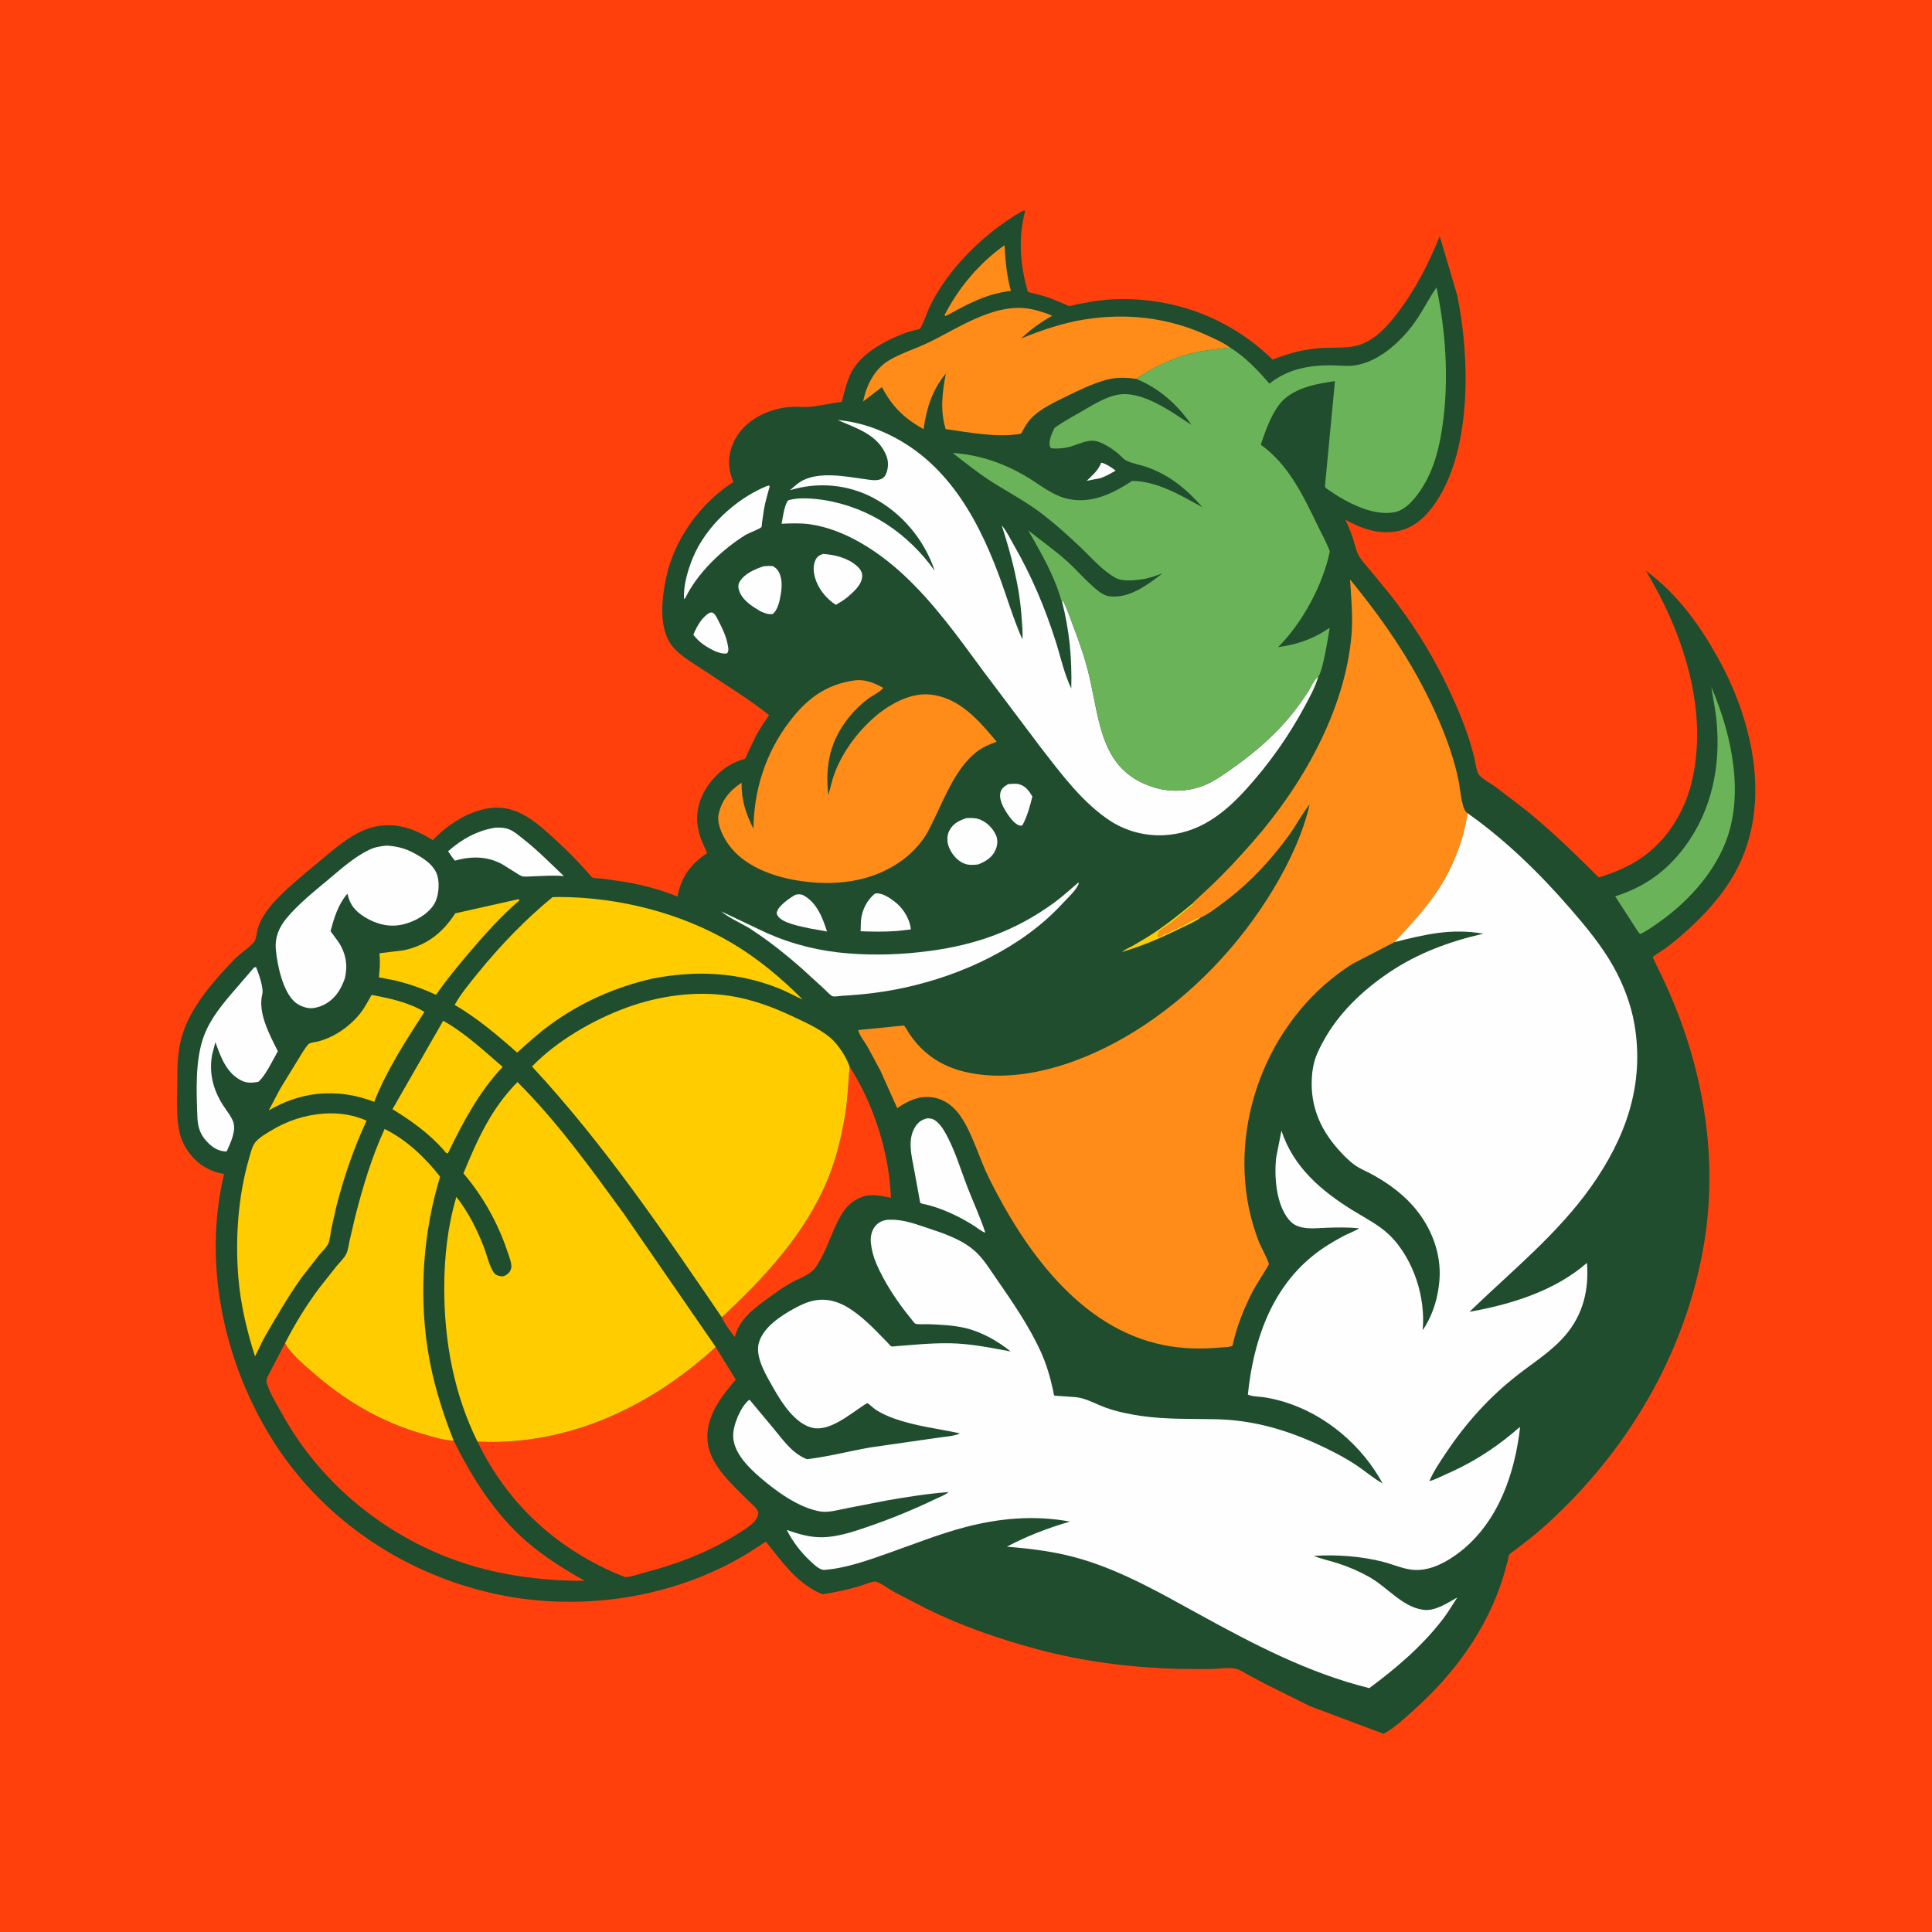 <svg version="1.1" xmlns="http://www.w3.org/2000/svg" style="display: block;" viewBox="0 0 2048 2048" width="1024" height="1024">
<path transform="translate(0,0)" fill="rgb(255,64,13)" d="M -0 -0 L 2048 0 L 2048 2048 L -0 2048 L -0 -0 z"/>
<path transform="translate(0,0)" fill="rgb(31,77,46)" d="M 1084.03 223.5 C 1085.6 223.234 1084.69 223.297 1086.76 223.5 C 1079.15 252.119 1081.29 281.414 1089.65 309.534 C 1097.55 311.436 1105.55 313.327 1113.2 316.057 L 1127.66 321.93 C 1129.16 322.573 1131.71 324.138 1133.24 324.329 C 1134.99 324.546 1139.22 323.055 1141.07 322.667 L 1160.12 319.236 C 1168.82 317.971 1177.67 317.164 1186.46 317.025 C 1247.73 316.053 1305.1 338.428 1349.05 381.181 C 1364.82 374.965 1379.53 370.84 1396.46 369.201 C 1412.45 367.654 1430.04 370.51 1445.06 364.08 C 1460.1 357.638 1471.53 344.74 1481.27 331.986 C 1500.19 307.181 1514.6 279.202 1526.14 250.295 L 1544.67 312.905 C 1558.06 377.501 1560.51 474.866 1522.41 531.933 C 1512.6 546.62 1499.6 559.542 1481.63 562.98 L 1480 563.27 C 1472.04 564.728 1462.81 564.457 1454.93 562.528 L 1453 562.045 C 1443.26 559.681 1434.87 555.694 1426.09 550.948 C 1429.34 557.665 1432.21 564.459 1434.44 571.591 C 1436.16 577.11 1437.48 583.766 1440.26 588.771 C 1443.26 594.191 1447.91 599.112 1451.85 603.878 L 1473.71 630.427 C 1495.82 658.431 1515.2 688.746 1530.95 720.756 C 1543.8 746.869 1555.66 774.038 1562.63 802.379 C 1563.7 806.736 1565.15 818.404 1567.96 821.584 C 1572.09 826.259 1580.44 830.603 1585.59 834.321 L 1617.24 858.521 C 1644.79 880.844 1669.73 905.12 1694.77 930.151 C 1708.11 926.019 1721.04 920.885 1733.11 913.799 C 1763.37 896.054 1784.48 864.218 1792.88 830.527 C 1811.96 753.942 1784.19 670.511 1744.66 604.992 C 1779.15 630.1 1804.66 666.33 1824.47 703.657 C 1858.11 767.032 1875.98 848.611 1843.85 916 C 1832.2 940.454 1815.12 961.011 1795.61 979.592 C 1785.82 988.915 1775.47 998.033 1764.5 1005.94 C 1762.35 1007.49 1752.81 1013.15 1752.04 1014.72 C 1751.95 1014.9 1760.41 1032.41 1761.24 1034.12 C 1803.36 1121.37 1822.19 1220.61 1806.61 1316.81 C 1789.78 1420.62 1737.87 1516.62 1664.66 1591.53 C 1650.87 1605.63 1636.49 1619.24 1621.04 1631.5 L 1605.3 1643.63 C 1604.02 1644.65 1600.8 1646.57 1599.96 1647.87 C 1599.14 1649.12 1598.69 1652.73 1598.29 1654.27 L 1593.51 1671.49 C 1575.87 1727.92 1541.58 1774.45 1497.95 1813.42 C 1488.55 1821.83 1477.78 1832.03 1466.63 1837.9 L 1388.74 1808.66 L 1339.78 1784.29 L 1321.84 1774.67 C 1318.25 1772.68 1314.11 1769.85 1310.08 1768.95 C 1302.52 1767.24 1291.76 1769.03 1283.96 1769.26 L 1248.58 1769.12 C 1199.16 1767.68 1148.26 1761.32 1100.46 1748.52 C 1059.68 1737.59 1020.52 1724.19 982.576 1705.56 L 948.213 1687.79 C 942.408 1684.57 934.419 1678.39 928.29 1676.49 C 925.911 1675.76 913.736 1680.67 910.735 1681.52 C 897.93 1685.15 884.867 1688.13 871.685 1689.98 C 845.202 1679.06 829.107 1655.7 811.836 1634.16 L 793.959 1645.73 C 713.17 1695.58 609.771 1710.01 517.723 1687.98 C 422.297 1665.13 338.391 1607.14 286.869 1523.18 C 236.739 1441.48 215.015 1338.66 237.499 1244.39 C 230.429 1243.54 222.587 1240.54 216.5 1236.84 C 204.107 1229.32 193.986 1215.54 190.577 1201.48 C 186.528 1184.77 187.851 1164.52 187.888 1147.38 C 187.921 1131.76 188.235 1115.98 192.169 1100.76 C 200.303 1069.3 226.654 1039.31 249.031 1016.37 C 255.202 1010.05 263.992 1004.8 269.496 998.312 C 271.613 995.815 272.241 987.265 273.391 983.754 C 274.996 978.86 277.302 974.229 280.024 969.864 C 290.279 953.418 306.451 940.474 320.858 927.786 L 354.385 899.911 C 367.354 889.841 380.499 880.212 396.762 876.447 C 419.328 871.221 439.774 878.555 458.702 890.544 C 470.845 878.199 483.904 868.362 499.99 861.865 C 534.926 847.755 557.087 861.253 583.006 884.834 C 593.211 894.118 603.457 903.624 612.843 913.736 L 624.433 926.36 C 625.16 927.145 627.058 929.739 627.951 930.169 C 630.107 931.207 635.352 931.049 637.941 931.336 L 663.083 934.94 C 681.961 938.324 700.463 943.018 718.188 950.433 L 718.454 948.965 C 722.343 929.06 732.944 915.163 749.666 904.326 C 746.525 897.404 742.907 890.3 741.1 882.901 L 739.565 875.829 C 735.288 849.583 752.233 823.272 774.438 810.478 C 777.721 808.586 781.159 807.17 784.722 805.907 C 785.676 805.569 789.339 804.668 789.922 804.151 C 790.709 803.453 792.261 798.99 792.797 797.825 L 801.495 779.726 C 805.5 772.125 810.376 765.155 815.3 758.133 C 793.883 740.918 769.909 726.633 747.188 711.23 C 735.352 703.206 717.927 693.918 710.182 681.5 C 698.285 662.425 701.691 633.12 706.152 612.181 C 714.849 571.356 742.541 533.372 777.32 510.883 C 775.496 506.18 773.78 501.034 773.157 496 C 771.457 482.267 776.082 468.402 784.5 457.59 C 796.73 441.882 818.034 432.92 837.5 431.368 C 844.778 430.788 852.334 431.913 859.5 431.135 C 870.344 429.959 881.439 427.286 892.391 425.892 L 894.063 419 C 896.487 410.014 899.096 400.155 903.903 392.094 C 914.67 374.038 937.012 361.878 955.953 354.371 C 960.18 352.696 964.406 351.26 968.808 350.113 C 970.027 349.796 974.022 349.212 974.875 348.624 C 977.296 346.955 983.444 329.397 985.139 325.835 C 989.401 316.881 994.44 308.349 1000.05 300.176 C 1021.14 269.48 1051.82 241.958 1084.03 223.5 z"/>
<path transform="translate(0,0)" fill="rgb(254,254,254)" d="M 1167.31 490.5 C 1171.03 490.716 1179.91 496.395 1182.61 498.956 C 1177.43 501.837 1172.36 504.774 1166.76 506.804 L 1151.99 509.663 C 1157.7 504.015 1163.84 499.015 1166.94 491.443 L 1167.31 490.5 z"/>
<path transform="translate(0,0)" fill="rgb(255,204,0)" d="M 1264.56 957.321 L 1265 959.006 L 1241.75 978.449 C 1239.12 980.468 1230.39 985.32 1228.86 987.773 C 1228.61 988.171 1227.57 990.825 1227.49 991.518 L 1227.5 993 C 1230.88 992.448 1231.98 991.756 1234.5 989.51 L 1236 989.5 C 1239.8 988.854 1242.74 984.528 1247 984.5 L 1248 983.755 C 1249.73 982.604 1251.19 982.325 1253 981.5 L 1254 980.755 C 1255.47 979.78 1255.16 980.03 1257 979.5 L 1258 978.51 L 1259.25 978.005 L 1260.66 977.052 C 1262.17 976.045 1263.35 975.478 1265 974.755 C 1267.94 973.462 1269.65 972.045 1272.88 972.508 C 1267.26 976.96 1259.33 980.117 1252.86 983.31 C 1232.04 993.587 1211.49 1002.63 1189.16 1009.15 C 1192.27 1006.57 1196.45 1004.92 1200.03 1002.99 L 1216.67 993.148 C 1233.72 982.435 1249.16 970.236 1264.56 957.321 z"/>
<path transform="translate(0,0)" fill="rgb(254,254,254)" d="M 752.354 649.5 C 754.092 649.287 754.609 648.808 756.116 649.889 C 758.59 651.664 760.123 655.23 761.5 657.882 C 765.681 665.935 769.975 674.89 771.5 683.91 C 772.11 687.519 772.765 689.623 770.692 692.641 C 766.09 693.213 762.947 692.077 758.659 690.61 C 748.948 685.954 741.578 681.521 734.976 672.868 C 738.591 664.125 743.858 654.229 752.354 649.5 z"/>
<path transform="translate(0,0)" fill="rgb(254,254,254)" d="M 1068.74 831.173 C 1072.27 830.998 1076.57 830.439 1080.02 831.265 C 1086.93 832.919 1090.99 838.577 1094.34 844.357 C 1091.89 854.301 1088.89 865.525 1083.96 874.5 C 1082.85 875.202 1082.94 875.439 1081.67 875.258 C 1076.86 874.574 1071.95 868.468 1069.3 864.733 C 1064.74 858.3 1058.65 848.395 1060.45 840.312 C 1061.51 835.562 1064.83 833.576 1068.74 831.173 z"/>
<path transform="translate(0,0)" fill="rgb(254,254,254)" d="M 843.196 948.5 C 846.154 947.819 849.002 947.635 851.752 949.117 C 865.843 956.709 872.15 973.162 876.659 987.429 L 858.244 984.136 C 849.778 982.152 828.915 978.795 824.291 970.506 C 823.253 968.645 823.047 968.268 823.749 966.159 C 825.955 959.531 837.525 951.636 843.196 948.5 z"/>
<path transform="translate(0,0)" fill="rgb(254,254,254)" d="M 927.129 947.5 C 928.191 947.142 928.228 947.061 929.539 947.014 C 936.597 946.758 946.083 953.637 951.227 958.169 C 958.323 964.42 964.933 975.584 965.477 985.228 L 951.244 986.839 C 938.053 987.833 925.5 987.687 912.29 987.147 L 912.613 976.353 C 913.535 965.205 918.555 954.719 927.129 947.5 z"/>
<path transform="translate(0,0)" fill="rgb(254,254,254)" d="M 809.455 600.273 C 812.759 599.861 815.682 599.806 819 600.043 C 821.053 601.207 822.657 602.192 824.099 604.104 C 829.406 611.144 829.047 621.207 827.737 629.438 C 826.679 636.086 824.679 646.722 819 650.89 C 814.268 651.512 811.028 650.072 806.76 648.291 C 797.572 643.015 786.797 636.411 783.378 625.723 C 782.441 622.795 782.363 619.722 783.893 617 C 788.932 608.037 800.155 603.359 809.455 600.273 z"/>
<path transform="translate(0,0)" fill="rgb(254,254,254)" d="M 872.587 587.185 C 885.13 588.074 898.086 591.263 907.907 599.561 C 911.133 602.288 914.093 606.029 913.993 610.5 C 913.783 619.842 904.963 627.212 898.568 632.844 C 894.659 636.076 890.412 638.575 886.074 641.166 C 877.366 635.643 869.599 626.741 865.663 617.214 C 862.743 610.145 860.982 600.933 864.387 593.716 C 866.18 589.916 868.749 588.433 872.587 587.185 z"/>
<path transform="translate(0,0)" fill="rgb(255,140,25)" d="M 1064.85 259.88 C 1065.73 276.458 1067.13 292.249 1071.58 308.339 C 1046.92 311.176 1026.71 321.601 1005.34 333.558 L 1002 335.071 L 1001.26 334 C 1016.41 304.6 1037.89 279.154 1064.85 259.88 z"/>
<path transform="translate(0,0)" fill="rgb(254,254,254)" d="M 1024.39 867.241 C 1029.01 867.09 1033.65 866.809 1038.06 868.45 C 1045.97 871.393 1052.3 877.674 1055.76 885.314 C 1057.89 890.023 1057.48 895.639 1055.55 900.341 C 1052.03 908.911 1045.13 913.006 1036.97 916.337 C 1031.62 916.973 1026.55 917.331 1021.47 915.145 C 1014.12 911.984 1008.11 904.374 1005.5 896.95 C 1003.7 891.821 1003.8 885.547 1006.26 880.641 C 1010.11 872.976 1016.68 869.798 1024.39 867.241 z"/>
<path transform="translate(0,0)" fill="rgb(254,254,254)" d="M 812.241 515.5 L 815.012 514.61 L 815.921 515.5 C 813.772 523.64 811.24 531.752 809.81 540.058 L 807.771 554.222 C 807.652 555.117 807.581 558.091 807.185 558.652 C 805.863 560.53 793.41 565.16 790.37 567.032 C 765.724 582.21 739.461 607.242 726.675 633.5 C 725.787 634.764 726.319 634.292 725.158 635 C 724.055 621.163 729.283 603.737 734.589 590.972 C 748.247 558.116 779.669 529.061 812.241 515.5 z"/>
<path transform="translate(0,0)" fill="rgb(254,254,254)" d="M 525.432 877.298 C 530.33 877.187 534.849 877.233 539.5 879.064 C 545.012 881.235 549.693 885.478 554.31 889.09 C 569.707 901.137 583.609 915.226 597.732 928.724 C 587.474 927.635 576.552 928.603 566.228 928.883 C 562.407 928.986 556.617 929.802 553.019 928.719 L 550.571 927.521 L 532.708 916.344 C 516.48 907.325 499.578 907.48 482.2 912.293 C 479.507 909.183 477.301 905.764 475.011 902.356 C 489.661 889.397 506.047 880.311 525.432 877.298 z"/>
<path transform="translate(0,0)" fill="rgb(254,254,254)" d="M 982.805 1185.5 C 985.023 1185.4 987.703 1185.69 989.673 1186.74 C 994.192 1189.17 997.868 1193.85 1000.47 1198.14 C 1011.6 1216.54 1017.82 1238.54 1025.58 1258.52 C 1031.82 1274.61 1039.06 1290.14 1044.46 1306.58 C 1041.64 1306.28 1036.09 1301.69 1033.48 1300.03 C 1018.4 1290.15 997.408 1280.12 979.786 1276.46 C 977.956 1276.07 977.065 1275.98 975.454 1275.02 L 969.035 1239.92 C 966.373 1225.5 961.716 1208.35 969.854 1195 C 973.112 1189.65 976.777 1186.94 982.805 1185.5 z"/>
<path transform="translate(0,0)" fill="rgb(255,204,0)" d="M 548.082 953.5 L 550.412 953.338 C 550.532 954.896 550.79 954.23 549.574 955.289 C 530.879 971.574 514.13 990.121 498.095 1009 C 485.585 1023.73 473.15 1038.69 462.169 1054.6 C 447.896 1047.82 433.534 1042.9 418.168 1039.22 L 401.656 1036.04 C 402.472 1028.04 403.105 1020.43 402.39 1012.4 L 402.211 1010.5 L 427.982 1007.33 C 452.296 1002.16 469.221 988.833 482.579 968.168 L 548.082 953.5 z"/>
<path transform="translate(0,0)" fill="rgb(107,179,89)" d="M 1813.99 728.03 L 1814.97 730.296 C 1835.82 779.656 1849.49 843.001 1828.56 894.375 C 1814.82 928.088 1787.47 957.563 1757.77 978.204 C 1751.81 982.341 1745.15 987.338 1738.5 990.143 L 1736.35 987.564 L 1712.13 950.126 C 1743.11 940.453 1766.98 923.315 1786.31 897.113 C 1814.6 858.767 1824.03 812.176 1819.68 765.125 C 1818.52 752.567 1815.9 740.462 1813.99 728.03 z"/>
<path transform="translate(0,0)" fill="rgb(254,254,254)" d="M 269.396 1025.5 L 271.428 1025.13 C 273.985 1031.22 279.634 1047.35 278.092 1053.47 C 273.007 1073.66 285.731 1096.77 294.55 1114.35 C 289.089 1123.83 281.868 1139.68 273.948 1146.73 C 268.846 1147.88 262.302 1148.27 257.365 1146.1 C 240.398 1138.62 234.073 1120.82 228.33 1104.73 L 224.84 1118.14 C 221.05 1138.93 226.815 1158.1 238.8 1175.09 C 241.665 1179.25 245.085 1183.75 246.97 1188.46 C 250.909 1198.29 244.335 1211.41 240.297 1220.55 C 233.319 1220.82 226.927 1217.44 221.953 1212.8 C 213.037 1204.47 209.695 1196.34 209.239 1184.21 C 208.226 1157.27 206.704 1123.86 216.032 1098.5 C 223.121 1079.22 237.021 1062.97 250.299 1047.67 L 269.396 1025.5 z"/>
<path transform="translate(0,0)" fill="rgb(255,204,0)" d="M 469.778 1082.07 C 492.56 1094.67 513.171 1114.08 532.845 1130.97 C 508.427 1156.62 491.29 1188.63 475.892 1220.27 L 474.838 1222.5 C 472.628 1222.85 472.079 1221.05 470.704 1219.49 C 454.768 1201.45 436.362 1188.33 416.037 1175.77 L 469.778 1082.07 z"/>
<path transform="translate(0,0)" fill="rgb(254,254,254)" d="M 1143.09 935.5 L 1143.48 935.807 C 1143.38 936.771 1143.42 936.993 1142.95 938 C 1139.82 944.641 1130.92 952.774 1125.73 958.375 C 1082.85 1004.66 1019.83 1033.71 958.812 1046.98 C 937 1051.72 915.225 1054.37 892.958 1055.56 C 890.771 1055.67 884.55 1056.74 882.697 1056.08 C 880.059 1055.15 875.976 1050.43 873.889 1048.5 L 850.727 1027.35 C 832.801 1011.46 814.154 996.68 794.005 983.692 C 784.207 977.956 773.122 973.15 764.291 966.037 L 812.559 988.926 C 840.541 1001.32 869.231 1008.36 899.753 1010.68 C 928.704 1012.89 956.736 1011.89 985.5 1008.04 C 1034.98 1001.42 1076.59 986.603 1117.17 957.094 C 1126.23 950.506 1134.58 942.788 1143.09 935.5 z"/>
<path transform="translate(0,0)" fill="rgb(255,204,0)" d="M 393.926 1054.66 C 413.034 1058.28 433.051 1062.41 449.899 1072.66 C 430.572 1102.55 409.612 1134.84 396.661 1167.99 C 376.348 1160.36 358.548 1157.66 336.755 1159.48 C 317.664 1161.77 301.436 1167.43 284.89 1177.12 L 296.897 1154.34 L 320.718 1115.43 C 322.056 1113.43 325.952 1107.14 327.988 1106.13 C 330.352 1104.97 334.81 1104.65 337.5 1103.92 C 354.616 1099.32 371.037 1087.91 382.008 1074.01 C 386.601 1068.19 390.215 1061.09 393.926 1054.66 z"/>
<path transform="translate(0,0)" fill="rgb(255,64,13)" d="M 900.697 1130.83 C 926.315 1170.64 942.646 1222.33 944.417 1269.68 C 929.734 1266.56 918.456 1264.35 905.135 1273.14 C 895.645 1279.41 890.095 1289.98 885.489 1300.04 C 879.101 1313.98 872.951 1332.4 863.618 1344.63 C 858.493 1351.34 846.259 1355.58 838.761 1359.69 C 829.79 1364.61 821.623 1370.66 813.401 1376.71 C 798.312 1387.82 783.868 1398.18 778.865 1417.32 C 774.044 1410.93 768.318 1403.71 765.151 1396.36 C 809.917 1354.92 853.396 1307.98 877.13 1250.88 C 886.455 1228.44 892.18 1204.17 896.097 1180.25 C 898.815 1163.65 899.008 1147.44 900.697 1130.83 z"/>
<path transform="translate(0,0)" fill="rgb(254,254,254)" d="M 409.698 896.381 C 420.621 896.948 429.531 899.26 439.145 904.478 C 449.124 909.895 460.724 917.185 463.816 928.85 C 466.104 937.483 464.943 950.543 460.305 958.272 C 453.713 969.26 439.677 976.907 427.54 979.843 C 412.924 983.38 398.933 979.795 386.36 971.972 C 376.821 966.038 371.011 959.311 368.546 948.297 L 368.319 947.24 C 358.347 958.832 354.324 972.571 350.377 987.032 L 359.267 999.226 C 366.534 1010.63 368.765 1022.83 365.788 1036 L 365.438 1037.5 C 363.418 1043.02 361.067 1048.21 357.59 1052.98 C 351.452 1061.41 342.293 1067.28 331.899 1068.63 C 325.76 1069.42 317.832 1066.55 313.13 1062.66 C 299.838 1051.65 294.031 1023.37 292.435 1006.91 C 291.169 993.846 295.612 983.161 303.864 973.247 C 316.399 958.189 332.536 945.36 347.548 932.796 C 361.023 921.518 375.131 908.722 391.039 900.99 C 397.212 897.99 402.98 897.034 409.698 896.381 z"/>
<path transform="translate(0,0)" fill="rgb(255,204,0)" d="M 343.592 1180.42 C 359.168 1179.5 374.257 1181.51 388.537 1187.96 C 375.079 1217.19 364.523 1247.5 356.586 1278.71 L 351.121 1303 C 350.238 1307.68 349.953 1313.82 348.008 1318.15 C 346.104 1322.39 341.502 1326.52 338.555 1330.1 L 319.583 1354.37 C 305.018 1374.93 292.423 1396.7 279.826 1418.5 L 270.341 1437.8 C 261.556 1410.42 254.862 1381.95 252.576 1353.24 C 249.302 1312.12 252.488 1267.6 264.008 1227.95 C 265.694 1222.14 267.283 1214.37 271.502 1209.82 C 275.685 1205.31 282.065 1201.66 287.309 1198.5 C 305.155 1187.76 322.9 1182.04 343.592 1180.42 z"/>
<path transform="translate(0,0)" fill="rgb(255,204,0)" d="M 585.767 950.987 L 593.131 950.83 C 655.632 951.125 721.054 967.472 775.16 999.292 C 802.968 1015.65 828.154 1036.68 850.847 1059.54 C 842.249 1055.77 834.095 1051.07 825.35 1047.61 C 781.592 1030.33 738.226 1028.55 692.406 1037.16 C 652.751 1046.08 616.001 1062.26 583.151 1086.27 C 570.812 1095.28 559.513 1105.59 548.157 1115.79 C 526.898 1096.95 506.534 1079.73 481.994 1065.22 C 488.84 1052.97 498.201 1041.79 507.052 1030.93 C 530.451 1002.19 557.06 974.462 585.767 950.987 z"/>
<path transform="translate(0,0)" fill="rgb(255,64,13)" d="M 302.172 1423.86 C 308.398 1435.02 319.731 1444.44 329.271 1452.84 C 365.443 1484.69 402.976 1507.18 449.472 1520.42 C 458.96 1523.12 471.011 1527.08 480.871 1527.11 C 500.629 1566.79 524.34 1604.62 558.131 1634.02 C 576.945 1650.39 598.146 1663.48 619.777 1675.73 C 562.087 1675.82 506.269 1666.57 453.705 1641.97 C 388.392 1611.4 333.748 1561.66 298.857 1498.49 C 293.418 1488.65 285.473 1476.22 282.668 1465.34 C 281.746 1461.77 284.553 1457.86 286.107 1454.65 L 302.172 1423.86 z"/>
<path transform="translate(0,0)" fill="rgb(255,140,25)" d="M 1204.27 401.595 C 1193.07 400.043 1182.99 399.756 1172.03 402.825 C 1157.52 406.888 1142.97 414.002 1129.49 420.632 C 1117.7 426.426 1104.18 432.794 1094.53 441.913 C 1089.21 446.939 1085.84 453.489 1082.3 459.802 C 1056.7 464.111 1027.94 458.482 1002.43 454.843 C 996.355 434.459 998.919 416.516 1002.58 395.982 C 988.157 413.543 982.057 432.872 979.023 454.892 C 958.631 443.665 945.685 430.946 934.854 410.347 L 914.912 425.64 L 915.948 421.206 C 919.711 405.841 928.435 390.25 942.396 381.972 C 955.258 374.346 969.955 369.942 983.416 363.506 C 1017.16 347.374 1057.14 318.402 1096.57 328.449 C 1103.22 330.145 1109.08 331.975 1115.4 334.691 C 1103.22 341.546 1092.58 349.227 1082.45 358.846 C 1103.67 350.091 1126.9 342.275 1149.61 338.652 C 1193.84 331.594 1237.49 336.438 1278.37 354.925 C 1287.13 358.888 1296.15 362.762 1303.99 368.39 C 1289.37 370.091 1274.78 371.518 1260.5 375.283 C 1241.51 380.288 1221.09 390.286 1204.84 401.262 L 1204.27 401.595 z"/>
<path transform="translate(0,0)" fill="rgb(255,204,0)" d="M 302.172 1423.86 C 312.527 1403.47 324.896 1383.41 338.628 1365.12 L 356.823 1342.07 C 360.042 1338.19 365.257 1333.27 367.259 1328.8 C 369.089 1324.72 369.668 1319.37 370.622 1314.98 L 376.464 1290.02 C 384.445 1258.63 394.106 1226.22 407.725 1196.78 C 430.939 1208.26 450.715 1227.06 466.511 1247.31 C 448.752 1305.34 444.06 1369.96 453.301 1430 C 458.468 1463.57 468.408 1495.61 480.871 1527.11 C 471.011 1527.08 458.96 1523.12 449.472 1520.42 C 402.976 1507.18 365.443 1484.69 329.271 1452.84 C 319.731 1444.44 308.398 1435.02 302.172 1423.86 z"/>
<path transform="translate(0,0)" fill="rgb(255,64,13)" d="M 758.672 1427.86 L 779.875 1462.43 C 763.896 1481.38 747.899 1501.48 750.04 1527.77 C 752.108 1553.18 777.16 1574.59 793.988 1591.49 C 796.946 1594.46 802.679 1598.98 803.75 1603 C 804.338 1605.21 801.969 1609.83 800.734 1611.5 C 796.767 1616.87 789.214 1621.29 783.667 1624.87 C 752.971 1644.66 718.754 1657.69 683.575 1666.9 C 677.492 1668.5 670.905 1670.97 664.684 1671.67 C 662.603 1671.91 661.303 1671.31 659.424 1670.55 C 591.241 1642.93 538.15 1594.64 506.145 1528.17 L 508.687 1528.28 C 603.206 1532.13 690.137 1490.82 758.672 1427.86 z"/>
<path transform="translate(0,0)" fill="rgb(255,140,25)" d="M 905.378 721.335 C 916.412 719.662 926.958 723.875 936.297 729.235 C 932.788 733.748 924.867 737.269 920.093 740.81 C 912.86 746.176 906.097 752.763 900.416 759.749 C 879.942 784.923 874.53 810.922 878.031 842.721 C 880.402 834.985 881.901 827.159 884.761 819.545 C 893.178 797.134 908.642 776.303 926.544 760.559 C 941.61 747.308 964.1 734.392 984.903 736.16 C 1016.55 738.85 1037.59 763.578 1056.49 786.229 C 1049.26 788.953 1042.32 791.674 1036.11 796.367 C 1008.88 816.975 997.767 857.286 981.195 885.76 C 974.213 896.388 965.595 905.34 955.214 912.745 C 922.767 935.891 882.596 939.615 844.258 933.194 C 817.872 928.775 788.064 917.635 772.071 894.938 C 766.374 886.852 759.708 873.642 761.686 863.687 C 764.705 848.481 773.571 837.889 786.198 829.719 C 785.72 847.691 790.6 862.694 798.71 878.521 C 799.118 836.796 811.74 797.9 837.177 764.5 C 855.229 740.797 875.627 725.538 905.378 721.335 z"/>
<path transform="translate(0,0)" fill="rgb(254,254,254)" d="M 1397.4 717.381 C 1394.31 728.187 1388.24 739.129 1382.94 749 C 1365.97 780.559 1345.15 809.914 1321.12 836.468 C 1297.17 862.937 1270.12 883.865 1232.91 885.383 C 1213.3 886.184 1193.42 880.9 1176.93 870.169 C 1147.74 851.173 1124.68 820.006 1103.54 792.763 L 1042.23 711.312 C 1016.2 675.916 990.483 639.776 958.213 609.712 C 931.313 584.651 895.804 561.142 858.757 555.776 C 848.697 554.318 838.669 554.815 828.551 555.159 C 829.884 548.127 831.236 536.248 835.265 530.5 C 845.322 526.928 862.683 528.328 873.312 530.043 C 922.157 537.922 962.244 565.273 990.879 605.057 C 979.78 572.211 956.304 543.916 925.597 527.699 C 898.33 513.299 866.794 510.689 837.398 519.652 C 841.699 515.915 846.106 511.648 851.24 509.099 C 869.917 499.83 896.231 505.073 916.064 507.791 C 921.344 508.515 927.759 509.908 932.943 508.215 C 935.54 507.366 937.656 505.667 938.871 503.18 C 941.705 497.378 942.087 489.492 939.731 483.441 C 930.872 460.683 908.085 454.089 887.955 445.247 C 901.745 446.372 916.614 450.071 929.5 455.115 C 998.421 482.092 1034.24 543.527 1058.81 609.618 C 1067.16 632.104 1073.99 655.69 1083.68 677.602 C 1084.44 670.655 1083.49 663.131 1083.06 656.15 C 1080.95 621.803 1072.31 589.528 1061.88 556.921 C 1066.89 562.67 1070.63 570.678 1074.46 577.336 C 1093.48 610.407 1107.6 643.715 1119.14 680.05 C 1124.22 696.058 1128.23 714.891 1135.62 729.809 C 1136.38 697.45 1133.72 668.606 1125.68 637.207 L 1126.85 637 C 1131.32 645.49 1134.36 654.924 1137.76 663.898 C 1144.53 681.775 1150.7 699.346 1154.99 718 C 1166.09 766.262 1167.27 817.56 1223.42 834.697 C 1243.33 840.776 1265.38 838.863 1283.8 829.073 C 1293.3 824.022 1302.36 817.372 1311.08 811.072 C 1332.66 795.482 1352.68 777.806 1369.46 757.057 C 1375.59 749.477 1381.38 741.297 1386.68 733.117 C 1389.17 729.279 1393.76 718.844 1397.4 717.381 z"/>
<path transform="translate(0,0)" fill="rgb(255,204,0)" d="M 506.145 1528.17 C 481.03 1477.46 470.833 1421.32 470.917 1365.06 C 470.966 1332.57 474.473 1299.98 483.781 1268.76 C 496.358 1284.71 505.848 1303.56 513.098 1322.47 C 516.177 1330.5 518.72 1342.35 523.658 1349.31 C 525.227 1351.52 528.209 1352.45 530.786 1352.84 C 533.672 1353.27 536.102 1352.15 538.248 1350.3 C 540.443 1348.42 541.974 1345.81 542.063 1342.9 C 542.213 1338.01 539.463 1331.3 537.885 1326.59 C 527.751 1296.32 511.933 1268.04 491.259 1243.78 C 506.167 1207.79 520.63 1175.18 548.55 1147.04 C 591.047 1189.42 626.022 1238.26 661.272 1286.58 L 758.672 1427.86 C 690.137 1490.82 603.206 1532.13 508.687 1528.28 L 506.145 1528.17 z"/>
<path transform="translate(0,0)" fill="rgb(255,204,0)" d="M 765.151 1396.36 C 702.209 1304.22 640.051 1212.55 563.94 1130.53 C 590.232 1103.29 628.814 1081.04 664.333 1068.05 C 698.339 1055.62 737.528 1050.08 773.51 1055.64 C 795.756 1059.07 817.757 1066.88 838.072 1076.43 C 851.52 1082.75 868.766 1090.3 880.031 1099.93 C 888.827 1107.44 896.82 1120.03 900.697 1130.83 C 899.008 1147.44 898.815 1163.65 896.097 1180.25 C 892.18 1204.17 886.455 1228.44 877.13 1250.88 C 853.396 1307.98 809.917 1354.92 765.151 1396.36 z"/>
<path transform="translate(0,0)" fill="rgb(107,179,89)" d="M 1303.99 368.39 C 1320.07 378.544 1333.37 392.293 1345.59 406.72 C 1365.34 390.9 1388.66 386.785 1413.46 387.324 C 1421.53 387.499 1430.13 388.538 1438.09 387.018 C 1459.84 382.861 1478.23 367.545 1492.31 351.195 C 1504.64 336.891 1512.24 320.122 1522.73 304.67 C 1532.61 350.795 1535.83 401.769 1529.51 448.562 C 1526.25 472.735 1520.61 496.708 1507.26 517.517 C 1500.74 527.689 1490.77 540.488 1478.31 542.937 C 1454.77 547.561 1426.47 532.041 1407.65 518.938 C 1406.13 517.876 1405.47 517.358 1404.47 515.745 L 1415.1 403.986 C 1394.37 407.017 1368.91 411.444 1355.55 429.524 C 1346.58 441.66 1341.29 457.272 1336.45 471.414 C 1365.81 492.294 1381.44 525.425 1396.71 557.019 C 1401.07 566.031 1406.26 575.096 1409.65 584.509 C 1402.27 620.268 1380.5 660.343 1354.83 686.011 C 1372.88 683.504 1389.84 678.275 1405.2 668.269 L 1409.52 665.497 C 1407.85 675.271 1402.51 710.852 1397.4 717.381 C 1393.76 718.844 1389.17 729.279 1386.68 733.117 C 1381.38 741.297 1375.59 749.477 1369.46 757.057 C 1352.68 777.806 1332.66 795.482 1311.08 811.072 C 1302.36 817.372 1293.3 824.022 1283.8 829.073 C 1265.38 838.863 1243.33 840.776 1223.42 834.697 C 1167.27 817.56 1166.09 766.262 1154.99 718 C 1150.7 699.346 1144.53 681.775 1137.76 663.898 C 1134.36 654.924 1131.32 645.49 1126.85 637 L 1125.68 637.207 C 1124.64 636.24 1123.89 632.428 1123.4 630.898 C 1121.48 624.895 1119.22 619.042 1116.75 613.245 C 1109.21 595.583 1099.44 578.901 1089.98 562.222 C 1103.77 573.199 1118.3 583.334 1131.37 595.176 C 1142.72 605.465 1153.1 618.037 1165.24 627.234 C 1168.4 629.623 1171.97 631.514 1175.93 632.05 C 1197.02 634.897 1216.67 619.715 1232.43 607.723 C 1224.65 610.556 1217.02 613.349 1208.74 614.379 C 1201.25 615.311 1189.6 616.397 1182.78 612.689 C 1168.61 604.988 1156.75 590.916 1145.15 579.915 C 1132.39 567.817 1119.21 555.925 1105.27 545.185 C 1088 531.882 1069.47 522.277 1051.22 510.638 C 1036.93 501.522 1023.25 490.595 1009.88 480.141 C 1039.38 482.225 1065.79 491.501 1091 507.073 C 1104.49 515.406 1117.29 525.966 1133.2 529.09 C 1158.01 533.963 1180.09 522.878 1200.12 509.752 C 1226.99 510.139 1251.82 525.19 1274.75 537.736 C 1257.69 518.61 1241.19 504.555 1216.77 495.5 C 1209.47 492.793 1200.66 491.613 1193.85 488.205 C 1190.82 486.688 1188.35 483.456 1185.76 481.253 C 1179.55 475.967 1167.65 467.892 1159.5 467.245 C 1151.55 466.614 1143.28 470.79 1135.85 473.08 C 1128.99 475.191 1121.13 475.902 1114 475.147 L 1113.09 473.5 C 1111.05 467.637 1115.28 458.927 1117.74 453.758 C 1126.4 447.255 1136.34 442.003 1145.73 436.593 C 1157.41 429.857 1170.65 421.36 1183.97 418.603 C 1210.38 413.135 1242.04 436.803 1262.97 450.383 C 1248.25 428.915 1228.54 411.289 1204.27 401.595 L 1204.84 401.262 C 1221.09 390.286 1241.51 380.288 1260.5 375.283 C 1274.78 371.518 1289.37 370.091 1303.99 368.39 z"/>
<path transform="translate(0,0)" fill="rgb(255,140,25)" d="M 1264.56 957.321 C 1265.01 956.157 1267.37 954.356 1268.28 953.488 L 1282.63 940.101 C 1298.78 924.979 1313.51 908.892 1328.11 892.278 C 1380.12 833.124 1425.76 753.337 1432.6 673.5 C 1434.29 653.79 1432.36 633.9 1431.1 614.228 C 1469.88 661.588 1502.86 710.276 1526.68 766.945 C 1534.81 786.287 1541.68 806.105 1546.02 826.663 C 1547.64 834.307 1549.14 855.953 1554.35 860.878 L 1555.71 862.069 C 1551.12 892.344 1539.35 921.778 1521.98 947.016 C 1509.24 965.509 1493.48 982.289 1478.19 998.689 L 1433.45 1021.88 C 1348.69 1075.48 1304.03 1182.1 1323.75 1280.02 C 1326.24 1292.39 1330.04 1304.95 1334.6 1316.71 C 1336.18 1320.79 1345.05 1337.26 1345.06 1340.13 C 1345.06 1341.07 1330.19 1364.42 1328.5 1367.67 C 1319.12 1385.74 1311.22 1405.27 1306.81 1425.2 L 1306.52 1426.53 C 1303.26 1428.22 1297.47 1428.08 1293.77 1428.41 C 1273.45 1430.25 1253.86 1429.88 1233.8 1425.9 C 1144.87 1408.27 1085.82 1324.52 1048.08 1248.26 C 1037.65 1227.19 1031.16 1201.75 1017.73 1182.53 C 1010.73 1172.51 1000.83 1165.08 988.5 1163.23 C 974.648 1161.16 962.104 1166.94 951.104 1174.69 L 933.077 1134.58 L 919.492 1109.4 C 916.848 1104.86 910.466 1096.64 909.771 1091.88 L 957.084 1087.19 C 957.409 1087.15 957.767 1086.9 958.059 1087.05 C 959.278 1087.68 963.077 1094.52 964.202 1096.18 C 978.508 1117.33 998.088 1130.33 1022.89 1136.21 C 1083.09 1150.46 1152.02 1124.83 1202.56 1093.41 C 1262.9 1055.9 1314.04 1002.3 1350.44 941.436 C 1366.91 913.899 1380.99 883.967 1388.33 852.634 C 1380.34 862.508 1374.4 874.237 1366.95 884.578 C 1346.78 912.579 1322.88 937.814 1295 958.254 C 1288.65 962.912 1281.69 968.384 1274.55 971.747 L 1272.88 972.508 C 1269.65 972.045 1267.94 973.462 1265 974.755 C 1263.35 975.478 1262.17 976.045 1260.66 977.052 L 1259.25 978.005 L 1258 978.51 L 1257 979.5 C 1255.16 980.03 1255.47 979.78 1254 980.755 L 1253 981.5 C 1251.19 982.325 1249.73 982.604 1248 983.755 L 1247 984.5 C 1242.74 984.528 1239.8 988.854 1236 989.5 L 1234.5 989.51 C 1231.98 991.756 1230.88 992.448 1227.5 993 L 1227.49 991.518 C 1227.57 990.825 1228.61 988.171 1228.86 987.773 C 1230.39 985.32 1239.12 980.468 1241.75 978.449 L 1265 959.006 L 1264.56 957.321 z"/>
<path transform="translate(0,0)" fill="rgb(254,254,254)" d="M 1555.71 862.069 C 1596.26 890.663 1632.39 926.067 1664.81 963.446 C 1681.26 982.408 1698.04 1002.74 1710.32 1024.68 C 1720.8 1043.42 1728.89 1064.42 1732.54 1085.62 C 1743.59 1149.81 1723.3 1206.21 1686.48 1258.16 C 1650.74 1308.57 1601.75 1347.97 1557.69 1390.58 C 1601.52 1382.83 1648.25 1368.45 1682.26 1338.69 C 1684.45 1367.23 1678.18 1393.53 1659.22 1415.61 C 1644.72 1432.5 1625.98 1444.05 1608.62 1457.62 C 1578.55 1481.13 1554.08 1508.32 1532.9 1540 C 1526.37 1549.76 1519.85 1559.25 1515.15 1570.06 C 1521.28 1568.57 1527.37 1565.15 1533.19 1562.62 C 1559.49 1551.16 1582.62 1536.65 1604.63 1518.2 C 1605.75 1517.26 1610.3 1512.86 1611.36 1513.07 C 1605.83 1561.63 1588.52 1612.46 1549 1643.98 C 1534.68 1655.41 1515.36 1666.31 1496.37 1663.95 C 1485.96 1662.66 1475.38 1657.86 1465.16 1655.33 C 1441.7 1649.52 1416.68 1647.81 1392.59 1649.28 C 1400.78 1652.61 1409.32 1654.32 1417.7 1656.99 C 1429.33 1660.69 1440.88 1665.71 1451.51 1671.67 C 1469.76 1681.92 1486.13 1702.69 1507 1706.13 L 1508.38 1706.38 C 1520.74 1708.47 1534.52 1699.16 1544.78 1693.37 C 1539.79 1700.92 1535.14 1709.04 1529.63 1716.2 C 1507.58 1744.88 1480.45 1768.09 1451.49 1789.48 C 1386.79 1773.45 1328.68 1742.84 1270.62 1710.97 C 1230.98 1689.21 1191.05 1666.22 1147.5 1653.07 C 1121 1645.07 1094.78 1641.82 1067.3 1639.54 C 1089.34 1627.97 1110.29 1619.97 1134.14 1612.93 C 1096.64 1606.02 1059.53 1609.24 1022.72 1618.96 C 995.375 1626.18 968.208 1637.03 941.507 1646.45 C 919.817 1654.11 896.857 1662.39 873.792 1664.16 C 869.035 1664.52 862.495 1658.13 859.11 1654.97 C 848.754 1645.3 840.453 1634.36 833.966 1621.78 C 845.812 1625.94 857.356 1629.45 870.018 1629.56 C 887.021 1629.71 904.885 1623.6 920.789 1618.13 C 944.902 1609.83 968.562 1600.11 991.545 1589.07 C 995.82 1587.01 1002.01 1584.86 1005.51 1581.67 C 983.642 1583.31 961.688 1586.76 940.094 1590.54 L 896.599 1599.02 C 888.294 1600.64 878.227 1603.6 869.87 1602.26 C 847.013 1598.61 822.641 1580.78 805.589 1566.01 C 793.346 1555.41 777.824 1540.21 777.217 1522.78 C 776.816 1511.27 784.598 1492.07 793.636 1484.31 L 794.591 1483.8 L 819.716 1513.95 C 830.521 1526.81 839.171 1540.19 855.313 1546.82 C 877.611 1544.24 900 1538.32 922.187 1534.41 L 995.873 1523.82 C 1002.31 1522.86 1011.87 1522.39 1017.57 1519.41 C 994.041 1514.34 970.471 1511.79 947.584 1503.61 C 940.643 1501.12 933.141 1497.75 927.088 1493.5 C 925.822 1492.61 920.463 1487.51 919.377 1487.41 C 918.904 1487.36 915.291 1489.85 914.668 1490.26 C 900.614 1499.43 879.319 1517.66 861.345 1513.57 C 843.071 1509.41 829.05 1487.61 820.475 1472.49 C 812.958 1459.23 800.242 1439.17 804.337 1423.75 C 808.709 1407.28 827.297 1395.1 841.445 1387.29 C 856.268 1379.12 869.219 1374.81 885.983 1380.07 C 901.645 1384.98 917.347 1399.43 928.768 1410.83 L 941.135 1423.52 C 941.671 1424.08 944.142 1427.02 944.649 1427.19 C 945.678 1427.55 949.921 1426.95 951.202 1426.88 L 972.489 1425.2 C 983.953 1424.3 995.524 1423.74 1007.02 1423.92 C 1029.2 1424.28 1049.67 1428.66 1071.35 1432.6 C 1057.68 1421.56 1040.51 1411.82 1023.26 1407.77 C 1010.54 1404.78 997.432 1404.27 984.435 1403.7 C 981.486 1403.57 972.554 1404.21 970.231 1403.11 C 969.04 1402.54 965.994 1398.17 965.014 1396.98 C 951.076 1380.05 937.237 1359.09 928.683 1338.88 C 925.807 1332.09 923.854 1324.6 923.145 1317.25 C 922.505 1310.61 923.975 1303.99 928.5 1298.93 C 932.195 1294.79 937.632 1293.08 943.053 1292.93 C 956.622 1292.55 969.103 1297.01 981.785 1301.24 C 1000.28 1307.41 1020.8 1313.97 1035.19 1327.82 C 1043.19 1335.51 1049.53 1345.88 1055.86 1355 C 1072.88 1379.49 1091.26 1406.26 1103.52 1433.44 C 1109.27 1446.17 1113.34 1460.02 1116.26 1473.66 C 1116.37 1474.18 1117.33 1479.23 1117.35 1479.24 C 1118.37 1479.9 1139.96 1480.58 1144.15 1481.61 L 1146.1 1482.08 C 1154.99 1484.29 1162.95 1488.81 1171.5 1491.95 C 1183.86 1496.5 1198.22 1499.37 1211.24 1501.17 C 1237.24 1504.75 1262.8 1503.88 1288.89 1504.44 C 1326.24 1505.26 1359.91 1514.48 1393.92 1529.7 C 1408.73 1536.33 1424.13 1544.15 1437.66 1553.1 C 1447.03 1559.3 1455.85 1567.04 1465.61 1572.5 C 1443.87 1532.32 1405.41 1499.53 1361.5 1486.12 C 1354.67 1484.04 1347.59 1482.36 1340.53 1481.23 C 1335.5 1480.43 1327.11 1480.54 1322.78 1478.32 C 1328.49 1422.99 1346.58 1367.86 1391.16 1331.55 C 1401.78 1322.9 1413.42 1315.9 1425.52 1309.54 C 1427.66 1308.42 1439.83 1303.43 1440.51 1302 C 1428.8 1300.86 1417.08 1301.09 1405.34 1301.52 C 1397.11 1301.83 1388.07 1302.86 1380 1301.04 C 1374.16 1299.72 1370.12 1297.44 1366.23 1292.82 C 1352.73 1276.75 1350.59 1247.03 1352.79 1227.13 L 1358.38 1198.58 C 1371.08 1237.44 1401.16 1262.94 1435.18 1283.76 C 1447.94 1291.58 1461.78 1298.53 1472.66 1308.99 C 1486.03 1321.84 1495.85 1339.56 1501.67 1357.06 C 1507.21 1373.74 1509.8 1392.67 1508.07 1410.15 C 1517.34 1396.68 1523.03 1380.16 1525.1 1364 L 1525.36 1362.04 C 1529.04 1333.7 1519.75 1306.03 1502.36 1283.77 C 1489.53 1267.34 1472.75 1254.97 1454.61 1244.99 C 1448.87 1241.83 1442.56 1239.37 1437.14 1235.69 C 1430.19 1230.96 1424 1224.51 1418.45 1218.26 C 1397.58 1194.8 1387.58 1168.1 1391.12 1136.51 L 1391.83 1132 L 1392.11 1130.39 C 1393.82 1121.07 1397.77 1112.98 1402.21 1104.73 C 1418.66 1074.18 1444.34 1049.79 1472.9 1030.6 C 1503.31 1010.18 1536.9 997.861 1572.38 989.761 C 1538.36 983.81 1510.86 990.502 1478.19 998.689 C 1493.48 982.289 1509.24 965.509 1521.98 947.016 C 1539.35 921.778 1551.12 892.344 1555.71 862.069 z"/>
</svg>